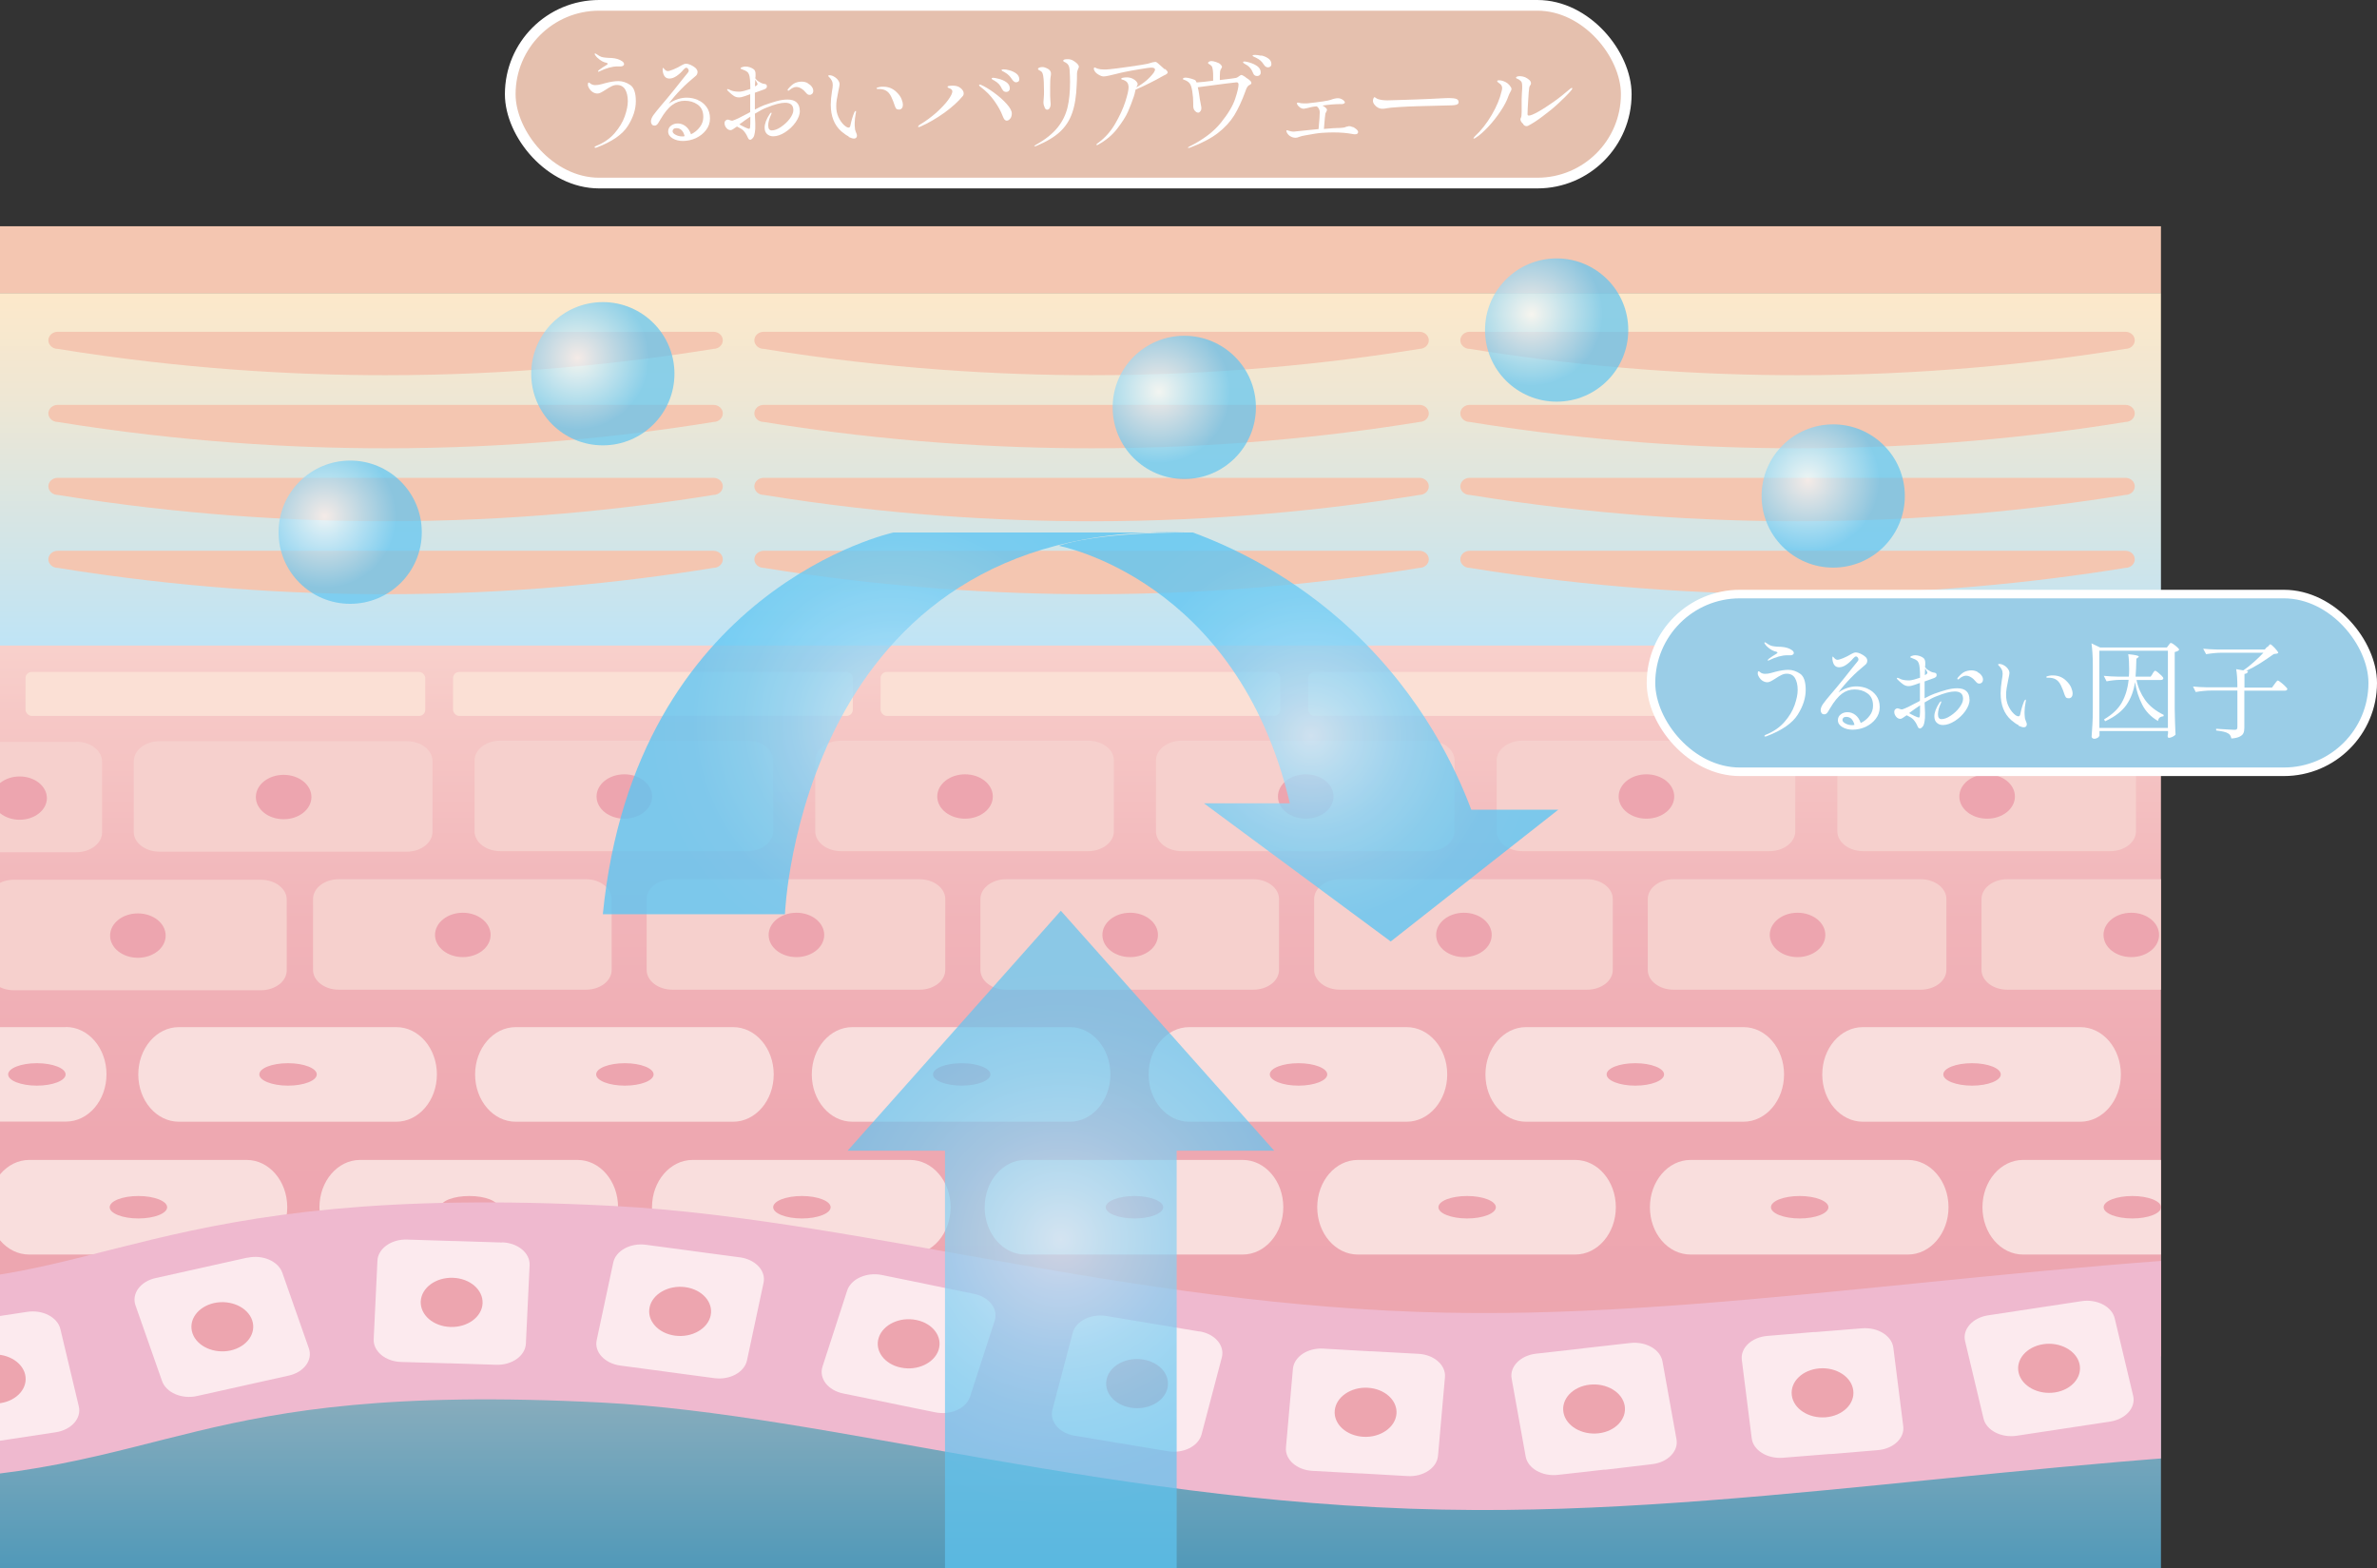 <?xml version="1.0" encoding="UTF-8"?><svg id="_レイヤー_2" xmlns="http://www.w3.org/2000/svg" xmlns:xlink="http://www.w3.org/1999/xlink" viewBox="0 0 177.91 117.38"><rect x="0" y="0" width="177.91" height="117.38" fill="#333333" stroke="none"/><defs><linearGradient id="_名称未設定グラデーション_215" x1="80.87" y1="117.38" x2="80.87" y2="92.77" gradientUnits="userSpaceOnUse"><stop offset="0" stop-color="#5ec5f2"/><stop offset="1" stop-color="#f5fbfe"/></linearGradient><clipPath id="clippath"><rect y="16.93" width="161.74" height="100.45" fill="none"/></clipPath><linearGradient id="_名称未設定グラデーション_80" x1="74.31" y1="101.51" x2="74.31" y2="44.3" gradientUnits="userSpaceOnUse"><stop offset="0" stop-color="#eda5af"/><stop offset=".29" stop-color="#eea8b1"/><stop offset=".57" stop-color="#f1b4b9"/><stop offset=".84" stop-color="#f6c8c6"/><stop offset="1" stop-color="#fad7d0"/></linearGradient><linearGradient id="_名称未設定グラデーション_96" x1="80.87" y1="48.31" x2="80.87" y2="21.93" gradientUnits="userSpaceOnUse"><stop offset="0" stop-color="#bfe4f6"/><stop offset=".12" stop-color="#c7e4ef"/><stop offset=".7" stop-color="#eee7d4"/><stop offset="1" stop-color="#fde8ca"/></linearGradient><radialGradient id="_名称未設定グラデーション_197" cx="327.29" cy="171.37" fx="327.29" fy="171.37" r="5.36" gradientTransform="translate(-128.14 354.08) rotate(-90)" gradientUnits="userSpaceOnUse"><stop offset="0" stop-color="#f5fbfe"/><stop offset="1" stop-color="#5ec5f2"/></radialGradient><radialGradient id="_名称未設定グラデーション_197-2" cx="315.43" cy="152.45" fx="315.43" fy="152.45" xlink:href="#_名称未設定グラデーション_197"/><radialGradient id="_名称未設定グラデーション_197-3" cx="318.14" cy="263.46" fx="318.14" fy="263.46" xlink:href="#_名称未設定グラデーション_197"/><radialGradient id="_名称未設定グラデーション_197-4" cx="330.56" cy="242.76" fx="330.56" fy="242.76" xlink:href="#_名称未設定グラデーション_197"/><radialGradient id="_名称未設定グラデーション_197-5" cx="324.77" cy="214.88" fx="324.77" fy="214.88" r="5.36" xlink:href="#_名称未設定グラデーション_197"/><radialGradient id="_名称未設定グラデーション_218" cx="79.4" cy="92.77" fx="79.4" fy="92.77" r="20.74" gradientUnits="userSpaceOnUse"><stop offset="0" stop-color="#c5e7fa"/><stop offset=".18" stop-color="#a6ddf7"/><stop offset=".4" stop-color="#87d2f5"/><stop offset=".62" stop-color="#70cbf3"/><stop offset=".82" stop-color="#62c6f2"/><stop offset="1" stop-color="#5ec5f2"/></radialGradient><radialGradient id="_名称未設定グラデーション_218-2" cx="66.88" cy="54.12" fx="66.88" fy="54.12" r="18.41" xlink:href="#_名称未設定グラデーション_218"/><radialGradient id="_名称未設定グラデーション_218-3" cx="91.61" cy="62.3" fx="91.61" fy="62.3" r="15.98" gradientTransform="translate(.12 -11.6) scale(1.07)" xlink:href="#_名称未設定グラデーション_218"/></defs><g id="_レイヤー_1-2"><rect y="92.77" width="161.74" height="24.61" fill="url(#_名称未設定グラデーション_215)" opacity=".7"/><g clip-path="url(#clippath)"><rect x="-13.55" y="44.3" width="175.72" height="57.21" fill="url(#_名称未設定グラデーション_80)"/><rect y="21.93" width="161.74" height="26.38" fill="url(#_名称未設定グラデーション_96)"/><rect y="16.93" width="163.39" height="5" fill="#f4c6b1"/><path d="M53.4,26.11c-6.84,1.11-15.13,1.97-24.54,1.97-6.95,0-15.27-.47-24.54-1.97-.38,0-.7-.29-.7-.64s.31-.64.7-.64h49.08c.39,0,.7.29.7.64s-.31.64-.7.64Z" fill="#f4c6b1"/><path d="M53.4,31.58c-6.84,1.11-15.13,1.97-24.54,1.97-6.95,0-15.27-.47-24.54-1.97-.38,0-.7-.29-.7-.64s.31-.64.7-.64h49.08c.39,0,.7.29.7.64s-.31.64-.7.64Z" fill="#f4c6b1"/><path d="M53.4,37.04c-6.84,1.11-15.13,1.97-24.54,1.97-6.95,0-15.27-.47-24.54-1.97-.38,0-.7-.29-.7-.64s.31-.64.7-.64h49.08c.39,0,.7.29.7.64s-.31.64-.7.64Z" fill="#f4c6b1"/><path d="M53.4,42.5c-6.84,1.11-15.13,1.97-24.54,1.97-6.95,0-15.27-.47-24.54-1.97-.38,0-.7-.29-.7-.64s.31-.64.7-.64h49.08c.39,0,.7.29.7.64s-.31.64-.7.64Z" fill="#f4c6b1"/><path d="M106.24,26.11c-6.84,1.11-15.13,1.97-24.54,1.97-6.95,0-15.27-.47-24.54-1.97-.38,0-.7-.29-.7-.64s.31-.64.7-.64h49.08c.39,0,.7.29.7.64s-.31.64-.7.64Z" fill="#f4c6b1"/><path d="M106.24,31.58c-6.84,1.11-15.13,1.97-24.54,1.97-6.95,0-15.27-.47-24.54-1.97-.38,0-.7-.29-.7-.64s.31-.64.7-.64h49.08c.39,0,.7.29.7.64s-.31.64-.7.64Z" fill="#f4c6b1"/><path d="M106.24,37.04c-6.84,1.11-15.13,1.97-24.54,1.97-6.95,0-15.27-.47-24.54-1.97-.38,0-.7-.29-.7-.64s.31-.64.7-.64h49.08c.39,0,.7.29.7.64s-.31.64-.7.64Z" fill="#f4c6b1"/><path d="M106.24,42.5c-6.84,1.11-15.13,1.97-24.54,1.97-6.95,0-15.27-.47-24.54-1.97-.38,0-.7-.29-.7-.64s.31-.64.7-.64h49.08c.39,0,.7.29.7.64s-.31.64-.7.64Z" fill="#f4c6b1"/><path d="M159.08,26.11c-6.84,1.11-15.13,1.97-24.54,1.97-6.95,0-15.27-.47-24.54-1.97-.38,0-.7-.29-.7-.64s.31-.64.7-.64h49.08c.39,0,.7.29.7.64s-.31.64-.7.64Z" fill="#f4c6b1"/><path d="M159.08,31.58c-6.84,1.11-15.13,1.97-24.54,1.97-6.95,0-15.27-.47-24.54-1.97-.38,0-.7-.29-.7-.64s.31-.64.7-.64h49.08c.39,0,.7.29.7.64s-.31.64-.7.64Z" fill="#f4c6b1"/><path d="M159.08,37.04c-6.84,1.11-15.13,1.97-24.54,1.97-6.95,0-15.27-.47-24.54-1.97-.38,0-.7-.29-.7-.64s.31-.64.7-.64h49.08c.39,0,.7.29.7.64s-.31.64-.7.64Z" fill="#f4c6b1"/><path d="M159.08,42.5c-6.84,1.11-15.13,1.97-24.54,1.97-6.95,0-15.27-.47-24.54-1.97-.38,0-.7-.29-.7-.64s.31-.64.7-.64h49.08c.39,0,.7.29.7.64s-.31.64-.7.64Z" fill="#f4c6b1"/><rect x="1.91" y="50.29" width="29.92" height="3.29" rx=".46" ry=".46" fill="#fbe0d5"/><rect x="33.91" y="50.29" width="29.92" height="3.29" rx=".46" ry=".46" fill="#fbe0d5"/><rect x="65.91" y="50.29" width="29.92" height="3.29" rx=".46" ry=".46" fill="#fbe0d5"/><rect x="97.91" y="50.29" width="29.92" height="3.29" rx=".46" ry=".46" fill="#fbe0d5"/><rect x="129.91" y="50.29" width="29.92" height="3.29" rx=".46" ry=".46" fill="#fbe0d5"/><path d="M163.88,63.78h6.81v-8.26h-6.81c-1.06,0-1.93.66-1.93,1.48v5.31c0,.81.86,1.48,1.93,1.48Z" fill="#f6d0cd"/><path d="M148.31,67.28c0-.81.86-1.48,1.93-1.48h18.49c1.06,0,1.93.66,1.93,1.48v5.31c0,.82-.86,1.48-1.93,1.48h-18.49c-1.06,0-1.93-.66-1.93-1.48v-5.31Z" fill="#f6d0cd"/><path d="M157.44,69.97c0-.92.93-1.66,2.08-1.66s2.08.74,2.08,1.66-.93,1.66-2.08,1.66-2.08-.74-2.08-1.66Z" fill="#eda5af"/><path d="M166.09,59.56c0-.89.91-1.62,2.04-1.62s2.04.73,2.04,1.62-.91,1.62-2.04,1.62-2.04-.73-2.04-1.62Z" fill="#eda5af"/><path d="M5.72,55.52H-1.1v8.26h6.81c1.06,0,1.93-.66,1.93-1.48v-5.31c0-.81-.86-1.48-1.93-1.48Z" fill="#f6d0cd"/><path d="M3.51,59.73c0,.89-.91,1.62-2.04,1.62s-2.04-.73-2.04-1.62.91-1.62,2.04-1.62,2.04.73,2.04,1.62Z" fill="#eda5af"/><path d="M123.33,67.28c0-.81.86-1.48,1.93-1.48h18.49c1.06,0,1.93.66,1.93,1.48v5.31c0,.82-.86,1.48-1.93,1.48h-18.49c-1.06,0-1.93-.66-1.93-1.48v-5.31Z" fill="#f6d0cd"/><path d="M132.46,69.97c0-.92.93-1.66,2.08-1.66s2.08.74,2.08,1.66-.93,1.66-2.08,1.66-2.08-.74-2.08-1.66Z" fill="#eda5af"/><path d="M98.36,67.28c0-.81.86-1.48,1.93-1.48h18.49c1.06,0,1.93.66,1.93,1.48v5.31c0,.82-.86,1.48-1.93,1.48h-18.49c-1.06,0-1.93-.66-1.93-1.48v-5.31Z" fill="#f6d0cd"/><path d="M107.49,69.97c0-.92.93-1.66,2.08-1.66s2.08.74,2.08,1.66-.93,1.66-2.08,1.66-2.08-.74-2.08-1.66Z" fill="#eda5af"/><path d="M73.38,67.28c0-.81.86-1.48,1.93-1.48h18.49c1.06,0,1.93.66,1.93,1.48v5.31c0,.82-.86,1.48-1.93,1.48h-18.49c-1.06,0-1.93-.66-1.93-1.48v-5.31Z" fill="#f6d0cd"/><path d="M82.51,69.97c0-.92.93-1.66,2.08-1.66s2.08.74,2.08,1.66-.93,1.66-2.08,1.66-2.08-.74-2.08-1.66Z" fill="#eda5af"/><path d="M48.4,67.28c0-.81.86-1.48,1.93-1.48h18.49c1.06,0,1.93.66,1.93,1.48v5.31c0,.82-.86,1.48-1.93,1.48h-18.49c-1.06,0-1.93-.66-1.93-1.48v-5.31Z" fill="#f6d0cd"/><path d="M57.53,69.97c0-.92.93-1.66,2.08-1.66s2.08.74,2.08,1.66-.93,1.66-2.08,1.66-2.08-.74-2.08-1.66Z" fill="#eda5af"/><path d="M23.43,67.28c0-.81.86-1.48,1.93-1.48h18.49c1.06,0,1.93.66,1.93,1.48v5.31c0,.82-.86,1.48-1.93,1.48h-18.49c-1.06,0-1.93-.66-1.93-1.48v-5.31Z" fill="#f6d0cd"/><ellipse cx="34.64" cy="69.97" rx="2.08" ry="1.66" fill="#eda5af"/><path d="M137.52,56.91c0-.81.86-1.48,1.93-1.48h18.49c1.06,0,1.93.66,1.93,1.48v5.31c0,.81-.86,1.48-1.93,1.48h-18.49c-1.06,0-1.93-.66-1.93-1.48v-5.31Z" fill="#f6d0cd"/><path d="M146.65,59.61c0-.92.93-1.66,2.08-1.66s2.08.74,2.08,1.66-.93,1.66-2.08,1.66-2.08-.74-2.08-1.66Z" fill="#eda5af"/><path d="M112.02,56.91c0-.81.86-1.48,1.93-1.48h18.49c1.06,0,1.93.66,1.93,1.48v5.31c0,.81-.86,1.48-1.93,1.48h-18.49c-1.06,0-1.93-.66-1.93-1.48v-5.31Z" fill="#f6d0cd"/><path d="M121.15,59.61c0-.92.93-1.66,2.08-1.66s2.08.74,2.08,1.66-.93,1.66-2.08,1.66-2.08-.74-2.08-1.66Z" fill="#eda5af"/><path d="M86.52,56.91c0-.81.86-1.48,1.93-1.48h18.49c1.06,0,1.93.66,1.93,1.48v5.31c0,.81-.86,1.48-1.93,1.48h-18.49c-1.06,0-1.93-.66-1.93-1.48v-5.31Z" fill="#f6d0cd"/><path d="M95.65,59.61c0-.92.93-1.66,2.08-1.66s2.08.74,2.08,1.66-.93,1.66-2.08,1.66-2.08-.74-2.08-1.66Z" fill="#eda5af"/><path d="M61.02,56.91c0-.81.86-1.48,1.93-1.48h18.49c1.06,0,1.93.66,1.93,1.48v5.31c0,.81-.86,1.48-1.93,1.48h-18.49c-1.06,0-1.93-.66-1.93-1.48v-5.31Z" fill="#f6d0cd"/><path d="M70.15,59.61c0-.92.93-1.66,2.08-1.66s2.08.74,2.08,1.66-.93,1.66-2.08,1.66-2.08-.74-2.08-1.66Z" fill="#eda5af"/><path d="M35.52,56.91c0-.81.86-1.48,1.93-1.48h18.49c1.06,0,1.93.66,1.93,1.48v5.31c0,.81-.86,1.48-1.93,1.48h-18.49c-1.06,0-1.93-.66-1.93-1.48v-5.31Z" fill="#f6d0cd"/><path d="M44.65,59.61c0-.92.93-1.66,2.08-1.66s2.08.74,2.08,1.66-.93,1.66-2.08,1.66-2.08-.74-2.08-1.66Z" fill="#eda5af"/><path d="M10.02,56.95c0-.81.86-1.48,1.93-1.48h18.49c1.06,0,1.93.66,1.93,1.48v5.31c0,.81-.86,1.48-1.93,1.48H11.94c-1.06,0-1.93-.66-1.93-1.48v-5.31Z" fill="#f6d0cd"/><path d="M19.15,59.65c0-.92.93-1.66,2.08-1.66s2.08.74,2.08,1.66-.93,1.66-2.08,1.66-2.08-.74-2.08-1.66Z" fill="#eda5af"/><path d="M-.89,67.32c0-.81.86-1.48,1.93-1.48h18.49c1.06,0,1.93.66,1.93,1.48v5.31c0,.81-.86,1.48-1.93,1.48H1.03c-1.06,0-1.93-.66-1.93-1.48v-5.31Z" fill="#f6d0cd"/><path d="M8.24,70.02c0-.92.93-1.66,2.08-1.66s2.08.74,2.08,1.66-.93,1.66-2.08,1.66-2.08-.74-2.08-1.66Z" fill="#eda5af"/><path d="M148.38,90.35h0c0-1.95,1.36-3.54,3.04-3.54h16.27c1.68,0,3.04,1.58,3.04,3.54h0c0,1.95-1.36,3.54-3.04,3.54h-16.27c-1.68,0-3.04-1.58-3.04-3.54Z" fill="#f9dedd"/><path d="M157.45,90.35c0-.47.96-.84,2.15-.84s2.15.38,2.15.84-.96.84-2.15.84-2.15-.38-2.15-.84Z" fill="#eda5af"/><path d="M163.78,80.41c0-.47.96-.84,2.15-.84s2.15.38,2.15.84-.96.84-2.15.84-2.15-.38-2.15-.84Z" fill="#eda5af"/><ellipse cx="3.21" cy="80.41" rx="2.15" ry=".84" fill="#eda5af"/><path d="M123.49,90.35h0c0-1.95,1.36-3.54,3.04-3.54h16.27c1.68,0,3.04,1.58,3.04,3.54h0c0,1.95-1.36,3.54-3.04,3.54h-16.27c-1.68,0-3.04-1.58-3.04-3.54Z" fill="#f9dedd"/><path d="M132.55,90.35c0-.47.96-.84,2.15-.84s2.15.38,2.15.84-.96.84-2.15.84-2.15-.38-2.15-.84Z" fill="#eda5af"/><path d="M98.59,90.35h0c0-1.95,1.36-3.54,3.04-3.54h16.27c1.68,0,3.04,1.58,3.04,3.54h0c0,1.95-1.36,3.54-3.04,3.54h-16.27c-1.68,0-3.04-1.58-3.04-3.54Z" fill="#f9dedd"/><path d="M107.66,90.35c0-.47.96-.84,2.15-.84s2.15.38,2.15.84-.96.84-2.15.84-2.15-.38-2.15-.84Z" fill="#eda5af"/><path d="M73.7,90.35h0c0-1.95,1.36-3.54,3.04-3.54h16.27c1.68,0,3.04,1.58,3.04,3.54h0c0,1.95-1.36,3.54-3.04,3.54h-16.27c-1.68,0-3.04-1.58-3.04-3.54Z" fill="#f9dedd"/><ellipse cx="84.91" cy="90.35" rx="2.15" ry=".84" fill="#eda5af"/><path d="M48.8,90.35h0c0-1.95,1.36-3.54,3.04-3.54h16.27c1.68,0,3.04,1.58,3.04,3.54h0c0,1.95-1.36,3.54-3.04,3.54h-16.27c-1.68,0-3.04-1.58-3.04-3.54Z" fill="#f9dedd"/><path d="M57.87,90.35c0-.47.96-.84,2.15-.84s2.15.38,2.15.84-.96.84-2.15.84-2.15-.38-2.15-.84Z" fill="#eda5af"/><path d="M23.91,90.35h0c0-1.95,1.36-3.54,3.04-3.54h16.27c1.68,0,3.04,1.58,3.04,3.54h0c0,1.95-1.36,3.54-3.04,3.54h-16.27c-1.68,0-3.04-1.58-3.04-3.54Z" fill="#f9dedd"/><path d="M32.98,90.35c0-.47.96-.84,2.15-.84s2.15.38,2.15.84-.96.84-2.15.84-2.15-.38-2.15-.84Z" fill="#eda5af"/><path d="M136.39,80.41h0c0-1.95,1.36-3.54,3.04-3.54h16.27c1.68,0,3.04,1.58,3.04,3.54h0c0,1.95-1.36,3.54-3.04,3.54h-16.27c-1.68,0-3.04-1.58-3.04-3.54Z" fill="#f9dedd"/><path d="M145.45,80.41c0-.47.96-.84,2.15-.84s2.15.38,2.15.84-.96.84-2.15.84-2.15-.38-2.15-.84Z" fill="#eda5af"/><path d="M164.9,83.94h5.89v-7.07h-5.89c-1.68,0-3.04,1.58-3.04,3.54s1.36,3.54,3.04,3.54Z" fill="#f9dedd"/><path d="M164.91,80.41c0-.47.96-.84,2.15-.84s2.15.38,2.15.84-.96.84-2.15.84-2.15-.38-2.15-.84Z" fill="#eda5af"/><path d="M4.93,76.87H-.96v7.07h5.89c1.68,0,3.04-1.58,3.04-3.54s-1.36-3.54-3.04-3.54Z" fill="#f9dedd"/><ellipse cx="2.76" cy="80.41" rx="2.15" ry=".84" fill="#eda5af"/><path d="M111.18,80.41h0c0-1.95,1.36-3.54,3.04-3.54h16.27c1.68,0,3.04,1.58,3.04,3.54h0c0,1.95-1.36,3.54-3.04,3.54h-16.27c-1.68,0-3.04-1.58-3.04-3.54Z" fill="#f9dedd"/><path d="M120.25,80.41c0-.47.96-.84,2.15-.84s2.15.38,2.15.84-.96.84-2.15.84-2.15-.38-2.15-.84Z" fill="#eda5af"/><path d="M85.97,80.41h0c0-1.95,1.36-3.54,3.04-3.54h16.27c1.68,0,3.04,1.58,3.04,3.54h0c0,1.95-1.36,3.54-3.04,3.54h-16.27c-1.68,0-3.04-1.58-3.04-3.54Z" fill="#f9dedd"/><path d="M95.04,80.41c0-.47.96-.84,2.15-.84s2.15.38,2.15.84-.96.84-2.15.84-2.15-.38-2.15-.84Z" fill="#eda5af"/><path d="M60.76,80.41h0c0-1.95,1.36-3.54,3.04-3.54h16.27c1.68,0,3.04,1.58,3.04,3.54h0c0,1.95-1.36,3.54-3.04,3.54h-16.27c-1.68,0-3.04-1.58-3.04-3.54Z" fill="#f9dedd"/><path d="M69.83,80.41c0-.47.96-.84,2.15-.84s2.15.38,2.15.84-.96.84-2.15.84-2.15-.38-2.15-.84Z" fill="#eda5af"/><path d="M35.56,80.41h0c0-1.95,1.36-3.54,3.04-3.54h16.27c1.68,0,3.04,1.58,3.04,3.54h0c0,1.95-1.36,3.54-3.04,3.54h-16.27c-1.68,0-3.04-1.58-3.04-3.54Z" fill="#f9dedd"/><path d="M44.62,80.41c0-.47.96-.84,2.15-.84s2.15.38,2.15.84-.96.84-2.15.84-2.15-.38-2.15-.84Z" fill="#eda5af"/><path d="M10.35,80.41h0c0-1.95,1.36-3.54,3.04-3.54h16.27c1.68,0,3.04,1.58,3.04,3.54h0c0,1.95-1.36,3.54-3.04,3.54H13.39c-1.68,0-3.04-1.58-3.04-3.54Z" fill="#f9dedd"/><path d="M19.41,80.41c0-.47.96-.84,2.15-.84s2.15.38,2.15.84-.96.84-2.15.84-2.15-.38-2.15-.84Z" fill="#eda5af"/><path d="M-.85,90.35h0c0-1.95,1.36-3.54,3.04-3.54h16.27c1.68,0,3.04,1.58,3.04,3.54h0c0,1.95-1.36,3.54-3.04,3.54H2.18c-1.68,0-3.04-1.58-3.04-3.54Z" fill="#f9dedd"/><path d="M8.21,90.35c0-.47.96-.84,2.15-.84s2.15.38,2.15.84-.96.84-2.15.84-2.15-.38-2.15-.84Z" fill="#eda5af"/><path d="M-9.28,103.42c19.86.17,21.56-7.53,54.75-5.81,18.16.94,39.53,7.94,65.03,8.03,21.9.08,45.3-4.64,70.94-4.74" fill="none" stroke="#efb9cf" stroke-miterlimit="10" stroke-width="14.74"/><path d="M2.03,98.18l-3.43.52-.13.02-3.43.52c-1.16.18-1.93,1.04-1.72,1.93l1.38,5.79c.21.89,1.33,1.47,2.49,1.29l3.43-.52.13-.02,3.43-.52c1.16-.18,1.93-1.04,1.72-1.93l-1.38-5.79c-.21-.89-1.33-1.47-2.49-1.29Z" fill="#fceaee"/><path d="M1.88,102.86c.24,1-.59,1.96-1.84,2.15-1.26.19-2.47-.47-2.71-1.46-.24-1,.59-1.96,1.84-2.15,1.26-.19,2.47.47,2.71,1.46Z" fill="#eda5af"/><path d="M139.38,99.41l-3.48.28h-.13s-3.48.29-3.48.29c-1.18.09-2.04.9-1.92,1.8l.74,5.86c.11.9,1.16,1.55,2.33,1.46l3.48-.28h.13s3.48-.29,3.48-.29c1.18-.09,2.04-.9,1.92-1.8l-.74-5.86c-.11-.9-1.16-1.55-2.33-1.46Z" fill="#fceaee"/><path d="M138.71,104.06c.13,1.01-.8,1.91-2.07,2.01-1.27.1-2.41-.64-2.53-1.65-.13-1.01.8-1.91,2.07-2.01,1.27-.1,2.41.64,2.53,1.65Z" fill="#eda5af"/><path d="M122.02,100.51l-3.46.39-.13.02-3.46.39c-1.17.13-1.99.97-1.83,1.86l1.05,5.83c.16.9,1.24,1.51,2.41,1.38l3.46-.39h.13s3.46-.41,3.46-.41c1.17-.13,1.99-.97,1.83-1.86l-1.05-5.83c-.16-.9-1.24-1.51-2.41-1.38Z" fill="#fceaee"/><path d="M121.6,105.19c.18,1.01-.7,1.94-1.96,2.08-1.27.14-2.44-.56-2.62-1.56-.18-1.01.7-1.94,1.96-2.08,1.27-.14,2.44.56,2.62,1.56Z" fill="#eda5af"/><path d="M89.78,99.65l-3.42-.57-.13-.02-3.42-.57c-1.16-.19-2.28.37-2.52,1.25l-1.52,5.76c-.23.89.51,1.76,1.67,1.95l3.42.57.13.02,3.42.57c1.16.19,2.28-.37,2.52-1.25l1.52-5.77c.23-.89-.51-1.76-1.67-1.95Z" fill="#fceaee"/><path d="M87.37,103.93c-.26,1-1.49,1.63-2.74,1.42-1.25-.21-2.05-1.18-1.79-2.18.26-1,1.49-1.63,2.74-1.42,1.25.21,2.05,1.18,1.79,2.18Z" fill="#eda5af"/><path d="M106.16,101.32l-3.49-.19h-.13s-3.49-.2-3.49-.2c-1.18-.07-2.2.61-2.28,1.52l-.52,5.88c-.08.9.81,1.69,1.99,1.75l3.49.19h.13s3.49.2,3.49.2c1.18.07,2.2-.61,2.28-1.52l.52-5.88c.08-.9-.81-1.69-1.99-1.75Z" fill="#fceaee"/><path d="M104.52,105.82c-.09,1.01-1.2,1.78-2.47,1.71-1.28-.07-2.24-.95-2.15-1.96.09-1.01,1.2-1.78,2.47-1.71,1.28.07,2.24.95,2.15,1.96Z" fill="#eda5af"/><path d="M72.89,96.83l-3.38-.69-.13-.03-3.38-.69c-1.14-.23-2.3.29-2.59,1.16l-1.85,5.7c-.28.88.41,1.78,1.56,2.01l3.38.69.13.03,3.38.69c1.14.23,2.3-.29,2.59-1.16l1.85-5.7c.28-.88-.41-1.78-1.56-2.01Z" fill="#fceaee"/><path d="M70.25,101.03c-.32.98-1.58,1.58-2.82,1.32-1.24-.25-1.98-1.26-1.66-2.24.32-.98,1.58-1.58,2.82-1.32,1.24.25,1.98,1.26,1.66,2.24Z" fill="#eda5af"/><path d="M55.38,94.1l-3.45-.46-.13-.02-3.45-.46c-1.16-.16-2.26.44-2.45,1.33l-1.24,5.81c-.19.89.6,1.74,1.77,1.9l3.45.46.13.02,3.45.46c1.16.16,2.26-.44,2.45-1.33l1.24-5.81c.19-.89-.6-1.74-1.76-1.9Z" fill="#fceaee"/><path d="M53.19,98.45c-.21,1-1.41,1.68-2.67,1.51-1.26-.17-2.11-1.12-1.9-2.12.21-1,1.41-1.68,2.67-1.51,1.26.17,2.11,1.12,1.9,2.12Z" fill="#eda5af"/><path d="M18.52,94.12l-3.37.75-.13.03-3.37.75c-1.14.25-1.81,1.16-1.51,2.04l1.99,5.67c.31.87,1.48,1.37,2.61,1.12l3.37-.75.13-.03,3.37-.75c1.14-.25,1.81-1.16,1.51-2.03l-1.99-5.67c-.31-.87-1.48-1.37-2.61-1.12Z" fill="#fceaee"/><path d="M18.87,98.8c.34.98-.38,1.99-1.61,2.27-1.23.27-2.51-.3-2.85-1.28-.34-.98.38-1.99,1.61-2.27,1.23-.27,2.51.3,2.85,1.28Z" fill="#eda5af"/><path d="M37.58,92.99l-3.49-.11h-.13s-3.49-.11-3.49-.11c-1.18-.04-2.17.67-2.22,1.57l-.28,5.89c-.04.9.88,1.67,2.06,1.7l3.49.1h.13s3.49.11,3.49.11c1.18.04,2.17-.67,2.22-1.57l.28-5.89c.04-.9-.88-1.67-2.06-1.7Z" fill="#fceaee"/><path d="M36.12,97.54c-.05,1.02-1.12,1.81-2.4,1.77-1.28-.04-2.27-.89-2.23-1.91.05-1.02,1.12-1.81,2.4-1.77,1.28.04,2.27.89,2.23,1.91Z" fill="#eda5af"/><path d="M155.79,97.38l-3.43.52-.13.02-3.43.52c-1.16.18-1.93,1.04-1.72,1.93l1.38,5.79c.21.89,1.33,1.47,2.49,1.29l3.43-.52.13-.02,3.43-.52c1.16-.18,1.93-1.04,1.72-1.93l-1.38-5.79c-.21-.89-1.33-1.47-2.49-1.29Z" fill="#fceaee"/><path d="M155.64,102.06c.24,1-.59,1.96-1.84,2.15-1.26.19-2.47-.47-2.71-1.46-.24-1,.59-1.96,1.84-2.15s2.47.47,2.71,1.46Z" fill="#eda5af"/><path d="M173.76,96.61l-3.49.13h-.13s-3.49.13-3.49.13c-1.18.04-2.09.81-2.04,1.71l.34,5.88c.05.9,1.05,1.6,2.23,1.56l3.49-.13h.13s3.49-.13,3.49-.13c1.18-.04,2.09-.81,2.04-1.71l-.34-5.88c-.05-.9-1.05-1.6-2.23-1.56Z" fill="#fceaee"/><path d="M172.78,101.24c.06,1.02-.93,1.88-2.21,1.92-1.28.05-2.36-.74-2.42-1.75-.06-1.02.93-1.88,2.21-1.92,1.28-.05,2.36.74,2.42,1.75Z" fill="#eda5af"/></g><circle cx="45.12" cy="27.97" r="5.36" fill="url(#_名称未設定グラデーション_197)" opacity=".7"/><circle cx="26.21" cy="39.83" r="5.36" fill="url(#_名称未設定グラデーション_197-2)" opacity=".7"/><circle cx="137.21" cy="37.12" r="5.36" fill="url(#_名称未設定グラデーション_197-3)" opacity=".7"/><circle cx="116.51" cy="24.7" r="5.36" fill="url(#_名称未設定グラデーション_197-4)" opacity=".7"/><circle cx="88.64" cy="30.49" r="5.36" fill="url(#_名称未設定グラデーション_197-5)" opacity=".7"/><polygon points="95.37 86.12 79.4 68.16 63.44 86.12 70.73 86.12 70.73 117.38 88.07 117.38 88.07 86.12 95.37 86.12" fill="url(#_名称未設定グラデーション_218)" opacity=".7"/><g opacity=".8"><path d="M45.12,68.42h13.63s1.1-29.45,29.89-28.57h-21.76s-19.34,4.18-21.76,28.57Z" fill="url(#_名称未設定グラデーション_218-2)"/><path d="M89.28,39.85c2.85,1.05,7.47,3.17,11.96,7.38,5.28,4.97,7.76,10.39,8.88,13.37h6.51l-12.54,9.86-13.98-10.34h6.43c-3.94-16.81-17.29-19.27-17.29-19.27,0,0,2.42-1.02,10.03-1Z" fill="url(#_名称未設定グラデーション_218-3)"/></g><rect x="38.19" y=".4" width="83.53" height="13.3" rx="6.65" ry="6.65" fill="#e5c0ae" stroke="#fff" stroke-miterlimit="10" stroke-width=".8"/><path d="M44.56,11.06s-.06-.01-.06-.03c0-.04.03-.07.1-.1.58-.23,1.04-.55,1.4-.96.35-.41.61-.83.76-1.26.15-.43.23-.81.23-1.13,0-.37-.07-.67-.2-.89-.14-.22-.34-.33-.62-.33-.13,0-.27.03-.4.1-.13.06-.28.15-.46.27-.13.09-.25.15-.34.2-.09.05-.18.07-.25.07-.13,0-.25-.04-.36-.11s-.2-.17-.26-.27c-.07-.11-.1-.2-.1-.29,0-.1.02-.15.06-.15.03,0,.06.01.09.04s.05.05.06.05c.09.06.2.1.34.1s.3-.02.47-.07c.17-.05.27-.07.29-.08.38-.1.71-.15.98-.15.3,0,.6.1.88.29.28.19.42.6.42,1.21s-.2,1.23-.6,1.86c-.4.63-1.17,1.17-2.33,1.61-.05.02-.08.02-.1.02ZM44.76,5.32s.04-.06.11-.11c.07-.05.16-.11.26-.18.02-.01.11-.06.26-.16.06-.04.1-.07.1-.09,0-.03-.03-.06-.1-.08,0,0-.06-.01-.15-.04-.1-.03-.21-.09-.35-.19-.14-.1-.25-.21-.34-.34-.03-.04-.04-.07-.04-.09,0-.03.01-.04.03-.04s.05.01.09.04c.05.04.12.08.22.14.1.06.2.1.3.11.1.02.22.03.37.04.14,0,.23.01.26.01.16.01.31.04.45.08.12.04.23.09.33.16.1.07.15.14.15.22,0,.05-.02.09-.07.12s-.1.05-.16.05c-.04,0-.09,0-.13,0s-.09,0-.13,0c-.4,0-.86.13-1.37.38-.02.01-.04.02-.05.02-.03,0-.04-.01-.04-.04Z" fill="#fff"/><path d="M52.22,7.48c.27.11.49.29.66.52.17.23.26.52.26.86s-.1.62-.3.88-.45.45-.76.6c-.31.14-.64.21-.97.21-.28,0-.54-.06-.76-.19-.22-.13-.34-.3-.34-.52,0-.18.07-.33.22-.44s.31-.16.5-.16c.21,0,.41.07.59.21.18.14.31.34.4.6.27-.13.49-.31.66-.54.18-.23.26-.48.26-.76,0-.42-.14-.72-.42-.92s-.6-.29-.97-.29c-.34,0-.66.11-.94.32-.29.21-.58.57-.88,1.08-.03.04-.07.11-.12.2-.05.09-.1.16-.15.2-.05.04-.1.06-.16.06-.1,0-.17-.03-.21-.09s-.07-.13-.07-.21c0-.15.06-.31.19-.49.13-.18.32-.41.57-.71.26-.3.57-.67.94-1.13.36-.45.58-.73.66-.83l.25-.31s.06-.07.1-.12c.04-.05.07-.09.09-.12s.03-.07.03-.1c0-.05-.02-.1-.06-.15-.04-.05-.08-.07-.12-.07-.06,0-.13.05-.21.14-.15.19-.33.35-.52.48-.19.13-.37.19-.54.19-.29,0-.45-.2-.5-.59v-.15s0-.06.02-.06c.02,0,.06.04.14.13.07.07.14.11.22.11s.21-.04.42-.12c.2-.08.41-.19.63-.32.12-.07.23-.11.33-.11.09,0,.2.03.34.09.14.06.25.14.36.23.1.1.15.2.15.3,0,.13-.06.25-.19.34-.74.6-1.4,1.27-1.97,2.03.45-.3.9-.45,1.35-.45.29,0,.57.06.84.17ZM51.24,10.19c-.04-.17-.1-.31-.2-.42-.1-.12-.24-.18-.41-.18-.1,0-.17.02-.22.07-.05.05-.07.1-.07.16,0,.1.08.19.23.27.15.08.32.12.49.12.05,0,.11,0,.18-.02Z" fill="#fff"/><path d="M59.87,8.27c0,.29-.11.58-.32.88-.21.3-.48.55-.79.75-.31.2-.61.3-.89.3-.19,0-.34-.06-.46-.17s-.18-.27-.18-.48c0-.29.13-.64.39-1.03.04-.06.08-.09.1-.09.02,0,.03.01.03.04,0,.03-.03.1-.08.21-.04.09-.08.2-.12.34s-.05.26-.05.37c0,.25.09.37.26.37.2,0,.43-.08.68-.25s.48-.37.66-.61c.18-.24.28-.46.28-.66,0-.37-.21-.55-.62-.55-.33,0-.79.12-1.4.37-.22.08-.5.23-.86.45,0,.05.01.3.03.74v.21c0,.13,0,.28-.03.44-.03.16-.05.26-.08.32-.03.06-.07.11-.12.16-.06.05-.1.08-.14.08s-.07-.01-.1-.03c-.03-.02-.06-.07-.09-.14-.09-.2-.19-.37-.32-.51-.05-.05-.11-.1-.19-.15s-.18-.1-.3-.16l-.21.14s-.09.07-.14.09-.08.04-.12.04c-.12,0-.23-.05-.32-.16s-.14-.23-.14-.35c0-.1.03-.17.08-.21.06-.04.11-.07.15-.07.03,0,.08.01.16.04s.13.04.15.04.04,0,.06,0c.12-.04.27-.1.46-.19.18-.09.33-.17.44-.23.11-.06.19-.1.24-.12l.18-.1v-1.34c-.31.12-.53.19-.66.22-.06.01-.12.02-.16.02-.17,0-.31-.04-.43-.13-.08-.06-.17-.12-.25-.2-.08-.07-.14-.13-.17-.16-.04-.04-.06-.08-.06-.1,0-.02.01-.03.04-.03.03,0,.08.01.14.04.06.03.09.04.1.05.06.03.14.05.24.07.1.02.21.03.31.03.07,0,.12,0,.15,0,.17-.02.42-.08.76-.2,0-.56-.03-.92-.1-1.09-.04-.1-.09-.17-.17-.22-.07-.05-.15-.09-.22-.11-.07-.03-.11-.04-.14-.06-.02,0-.04-.01-.06-.02-.03-.01-.04-.02-.04-.04,0-.02.01-.04.04-.06s.06-.03.1-.04c.08-.03.16-.04.23-.04.11,0,.23.02.34.06s.21.09.28.15c.09.07.13.19.13.35v.17s-.02.15-.02.15c.08.1.14.17.19.2.17.11.3.18.39.2.02,0,.05.01.11.02.06,0,.1.03.13.05.03.03.05.06.05.11,0,.07-.01.12-.04.15-.03.03-.07.06-.14.09l-.72.26v.64c0,.28,0,.49,0,.62.3-.16.54-.27.7-.33.33-.12.64-.22.93-.3.29-.08.56-.12.81-.12.61,0,.92.29.92.86ZM56.16,8.73c-.26.17-.54.37-.82.58.1.06.23.13.4.21.17.08.28.12.32.12.05,0,.07-.03.08-.1.02-.1.02-.37.02-.81ZM56.51,6.3v.17c.07-.04.11-.06.13-.08.04-.04.06-.07.06-.1,0-.03-.02-.07-.05-.12-.04-.06-.08-.13-.12-.21-.01.15-.02.26-.02.34ZM60.45,6.23c.13.07.23.15.31.26.07.1.11.2.11.3s-.03.18-.08.23c-.05.05-.12.08-.19.08-.1,0-.18-.04-.25-.13-.12-.15-.24-.26-.37-.34-.13-.08-.25-.12-.38-.12-.09,0-.18.02-.27.07-.07.03-.14.08-.2.13-.07.06-.11.08-.12.08-.04,0-.06-.02-.06-.05,0-.02.01-.05.04-.09.18-.21.35-.36.5-.43.15-.07.33-.11.51-.11.17,0,.31.04.44.1Z" fill="#fff"/><path d="M63.52,10.21c-.17-.08-.35-.21-.55-.38-.53-.47-.79-1.14-.79-2,0-.29.03-.62.09-.99.04-.21.06-.37.06-.47,0-.12-.02-.23-.07-.33s-.12-.2-.23-.3c-.03-.03-.04-.05-.04-.06s0-.03.03-.04c.02,0,.04-.01.06-.01.11,0,.22.03.34.1s.22.15.3.26c.08.11.12.21.12.32,0,.06-.03.23-.09.5-.05.26-.09.47-.12.64s-.04.34-.04.51c0,.29.05.55.16.79.11.24.24.43.39.58.15.14.27.22.38.22.06,0,.11-.05.13-.16.08-.39.18-.71.28-.95.02-.04.03-.07.06-.1.02-.03.04-.04.06-.04s.02.02.02.05c0,.03,0,.07-.02.14-.05.27-.08.51-.08.73,0,.1,0,.23.02.39,0,.07.02.13.04.19.02.06.03.09.04.11.05.1.07.18.07.24,0,.07-.02.12-.06.16-.04.04-.09.06-.16.06-.1,0-.23-.04-.4-.12ZM67.09,8.15s-.07-.1-.1-.18c-.08-.25-.17-.49-.28-.72-.11-.23-.25-.4-.44-.49-.12-.06-.29-.1-.5-.1h-.1s-.07-.02-.07-.05c0-.02.03-.04.08-.06.02-.01.07-.02.16-.04.08-.02.17-.02.28-.02.37,0,.7.13.97.39.19.18.32.36.39.54s.1.32.1.41c0,.1-.02.19-.07.26-.05.07-.12.11-.22.11s-.16-.02-.2-.06Z" fill="#fff"/><path d="M68.71,9.48s.04-.09.12-.14c.46-.27.87-.58,1.25-.91.37-.34.67-.65.88-.94s.32-.51.32-.65c0-.09-.06-.16-.18-.22-.03-.01-.05-.02-.08-.03s-.05-.02-.07-.04c-.02-.02-.03-.03-.03-.05,0-.04.04-.06.11-.07.07-.01.17-.02.28-.02.23,0,.42.05.56.16.17.13.26.27.26.42,0,.07-.02.14-.07.2-.34.41-.8.83-1.38,1.25-.59.42-1.19.77-1.8,1.04-.05.02-.09.03-.11.03-.04,0-.06-.01-.06-.03ZM75.19,8.96c-.04-.05-.09-.14-.14-.27-.14-.37-.35-.75-.63-1.14-.27-.39-.63-.75-1.07-1.08-.05-.04-.07-.07-.07-.1s.02-.04.05-.04c.03,0,.06,0,.09.02.28.12.6.31.97.58.37.27.69.55.95.84.26.29.39.53.39.72,0,.16-.04.29-.12.39s-.17.15-.26.15c-.06,0-.12-.03-.16-.08ZM75,6.67c-.06-.14-.14-.27-.23-.37s-.21-.19-.35-.27c-.02-.01-.04-.03-.08-.04-.04-.02-.07-.04-.09-.06-.02-.02-.03-.04-.03-.05,0-.04.04-.06.11-.06.08,0,.23.03.43.08.2.05.39.13.56.25.17.12.26.27.26.46,0,.09-.03.16-.08.2-.05.05-.12.07-.19.07-.14,0-.24-.07-.3-.21ZM75.91,6.11c-.05-.03-.1-.08-.14-.14-.09-.13-.17-.24-.25-.32-.08-.08-.18-.16-.32-.24-.04-.02-.07-.04-.11-.06-.04-.02-.07-.03-.09-.05s-.04-.04-.04-.05c0-.04.05-.06.16-.06.1,0,.25.02.43.07.19.05.36.13.51.24.15.11.23.26.23.43,0,.09-.03.15-.08.18-.05.03-.11.05-.16.05-.05,0-.1-.02-.15-.05Z" fill="#fff"/><path d="M77.42,10.92s.05-.06.14-.1c.7-.39,1.23-.82,1.6-1.28s.61-.96.74-1.5c.13-.54.19-1.17.19-1.92,0-.22-.01-.51-.03-.85-.01-.23-.07-.4-.17-.49-.06-.05-.11-.09-.17-.12-.05-.02-.09-.04-.11-.06-.02-.01-.03-.03-.03-.06,0-.07.1-.11.31-.11.07,0,.15,0,.22.02.13.03.27.11.42.23.15.12.22.23.22.31,0,.04-.02.1-.06.18,0,.01-.02.05-.04.11s-.04.14-.04.22c0,.23,0,.5-.02.81-.03.86-.14,1.58-.34,2.14-.19.56-.5,1.03-.92,1.42-.42.39-1.01.74-1.76,1.05-.05.02-.09.03-.12.03s-.04-.01-.04-.03ZM78.2,8.05c-.06-.11-.1-.23-.1-.38,0-.02,0-.12.02-.32.02-.19.02-.36.02-.51,0-.54-.02-.93-.06-1.16-.02-.1-.04-.18-.07-.24s-.08-.11-.15-.14c-.05-.03-.09-.05-.12-.07-.03-.02-.05-.04-.05-.07,0-.04.03-.07.1-.1s.15-.04.23-.04c.07,0,.14.01.18.03.18.06.3.13.36.2s.1.15.1.25c0,.06,0,.14-.02.22-.03.14-.04.42-.04.83v.62c0,.11.01.23.02.38.01.13.02.21.02.24,0,.11-.02.2-.07.29-.05.09-.11.13-.2.13-.06,0-.13-.05-.19-.16Z" fill="#fff"/><path d="M87.19,5.14c.14.13.21.22.21.28,0,.03-.02.06-.06.1-.05.04-.12.09-.23.13l-.22.12c-.14.09-.42.23-.83.44-.41.21-.76.37-1.06.49l-.05.19s-.02.07-.03.14c-.02.07-.04.13-.06.2-.13.39-.28.77-.44,1.14-.16.36-.43.78-.8,1.26-.37.48-.84.87-1.4,1.18-.05.03-.09.05-.11.05-.03,0-.05-.01-.05-.04,0-.02.02-.04.05-.06.03-.03.05-.04.06-.05.51-.37.94-.84,1.28-1.42.34-.58.6-1.14.77-1.66.17-.53.25-.89.25-1.08,0-.18-.04-.31-.12-.4s-.21-.16-.38-.2c-.03-.01-.05-.03-.05-.05,0-.04.04-.07.12-.08.08-.02.18-.03.29-.03.16,0,.3.03.43.09s.22.13.29.21.1.15.1.21c0,.03-.01.07-.04.12-.03.05-.05.09-.06.12.56-.31.99-.68,1.3-1.1.07-.11.1-.18.1-.23,0-.1-.1-.15-.3-.15-.1,0-.38.04-.85.12s-.83.14-1.1.2c-.16.03-.38.08-.65.15-.19.05-.37.09-.55.13s-.31.06-.4.06c-.11,0-.24-.05-.39-.14s-.25-.19-.3-.3c-.03-.05-.04-.1-.04-.14,0-.06.02-.09.06-.09.02,0,.05.01.1.04.05.02.09.04.13.05.12.04.27.06.46.06.13,0,.28,0,.43-.02.23-.02.72-.08,1.48-.19.76-.11,1.22-.18,1.37-.22.31-.1.5-.14.58-.14.04,0,.1.03.18.1.22.19.4.35.54.48Z" fill="#fff"/><path d="M93.23,5.79c.17.11.29.19.34.25.06.06.09.11.09.15,0,.05,0,.08-.03.1-.02.02-.05.04-.09.06-.06.02-.1.06-.14.1-.04.06-.08.11-.1.16-.02.05-.06.13-.1.26-.25.69-.53,1.28-.82,1.76-.3.48-.71.93-1.23,1.33-.52.4-1.21.76-2.06,1.08-.05.02-.1.03-.14.03-.03,0-.04,0-.04-.02,0-.02.05-.05.14-.1,1.02-.51,1.8-1.1,2.34-1.78.54-.67.89-1.26,1.06-1.78.17-.51.25-.87.25-1.06,0-.11-.05-.17-.14-.17-.08,0-1.05.12-2.91.37.04.15.07.32.1.52l.06.41.05.26c.04.2.06.33.06.37,0,.08-.02.16-.07.23-.05.07-.1.11-.17.11-.08,0-.17-.05-.25-.14-.08-.09-.12-.21-.12-.36v-.19c0-.29-.02-.59-.07-.9-.05-.31-.12-.51-.2-.6-.04-.06-.1-.11-.18-.16-.08-.05-.15-.08-.21-.1-.03-.01-.06-.02-.08-.03-.02,0-.03-.02-.03-.04,0-.04.02-.07.06-.08s.09-.02.16-.02c.09,0,.23.03.41.08.18.05.29.1.32.14.02.03.04.07.07.14.32-.02.73-.06,1.24-.13v-.3c0-.17,0-.32-.02-.46-.02-.14-.04-.23-.06-.28s-.07-.1-.14-.15c-.03-.02-.06-.04-.08-.05-.02-.01-.04-.03-.06-.04-.02-.01-.02-.03-.02-.05,0-.04.03-.07.08-.1.05-.03.11-.04.18-.04s.18.02.33.07c.15.05.26.1.32.16.08.08.13.14.13.19,0,.04-.01.08-.04.12-.03.04-.04.07-.05.08-.05.08-.07.25-.07.52,0,.14,0,.23,0,.28.74-.09,1.14-.14,1.22-.16.06-.02.14-.06.24-.14,0,0,.03-.02.06-.04.03-.02.06-.04.09-.04.05,0,.16.06.33.17ZM93.54,4.69c.2.05.39.14.56.26.17.12.26.28.26.47,0,.09-.03.16-.08.2-.05.05-.12.07-.19.07-.14,0-.25-.07-.3-.22-.06-.15-.13-.28-.22-.38-.09-.11-.2-.2-.34-.27-.02-.01-.04-.03-.08-.05-.04-.02-.07-.04-.08-.06-.02-.02-.03-.03-.03-.05,0-.04.03-.06.1-.06s.2.03.4.08ZM94.4,4.15c.19.04.36.11.52.22s.24.25.24.43c0,.08-.03.14-.08.18-.05.04-.11.06-.17.06-.12,0-.22-.06-.3-.18-.09-.14-.18-.25-.26-.32s-.19-.15-.34-.22c-.04-.02-.08-.03-.13-.06-.05-.02-.09-.04-.1-.05s-.03-.03-.03-.04c0-.03.02-.04.05-.05.03,0,.08-.01.14-.01.11,0,.26.02.45.06Z" fill="#fff"/><path d="M101.26,9.5c.1.05.19.11.27.18s.12.14.12.2c0,.11-.08.17-.23.17-.05,0-.11,0-.18-.02-.42-.08-.9-.12-1.45-.12-.21,0-.49.01-.82.03-.32.02-.74.09-1.27.19l-.26.05s-.1.03-.22.07c-.09.04-.17.06-.25.06-.16,0-.3-.05-.44-.14-.07-.05-.14-.12-.18-.19s-.07-.13-.07-.18c0-.03.01-.05.04-.05.02,0,.04,0,.09.02.13.05.28.08.43.08,0,0,.3-.03.86-.09l.99-.1c.06-.63.09-1.06.09-1.26,0-.17-.07-.32-.22-.44h-.02c-.12,0-.22.03-.32.04-.09.02-.15.03-.18.04l-.2.05c-.14.03-.23.05-.26.05-.09,0-.18-.03-.26-.08-.08-.06-.14-.12-.19-.18-.04-.06-.06-.11-.06-.14,0-.04.02-.06.05-.06.03,0,.05,0,.06,0,.12.04.26.06.42.06.1,0,.17,0,.22,0,1-.11,1.6-.2,1.78-.27.21-.08.39-.12.54-.12.09,0,.18.02.26.06.08.04.14.08.19.13.04.05.07.09.07.11,0,.04-.02.08-.07.1-.05.02-.09.04-.13.04h-.14c-.35,0-.8.03-1.34.11.1.05.18.1.24.16.06.06.1.11.1.16,0,.03-.02.08-.05.14-.03.06-.06.11-.07.15-.02.05-.05.43-.11,1.14.54-.05.87-.07,1-.07.18,0,.34-.01.46-.03.05,0,.12-.02.2-.06.12-.03.19-.05.22-.05.08,0,.16.02.27.07Z" fill="#fff"/><path d="M103.14,8.06c-.1-.05-.18-.12-.26-.22s-.12-.19-.12-.3c0-.06.01-.12.04-.18.02-.06.05-.09.08-.09.01,0,.03.01.07.04.05.04.11.07.17.1.21.07.45.1.72.1.23,0,.58-.01,1.05-.03.47-.01.87-.03,1.2-.04.71-.03,1.3-.05,1.77-.08.27-.02.49-.02.64-.02.21,0,.37.02.49.06.12.04.18.12.18.25s-.11.2-.33.22c-.11.01-.25.02-.44.02l-2.32.06c-.41.01-.86.03-1.34.06s-.8.06-.94.09c-.13.03-.24.04-.32.04-.14,0-.25-.03-.33-.08Z" fill="#fff"/><path d="M110.28,10.35s.03-.07.09-.13c.49-.45.91-.99,1.28-1.62.37-.63.61-1.22.74-1.77.03-.1.04-.18.04-.25,0-.14-.08-.26-.22-.35-.1-.06-.15-.12-.15-.16s.04-.06.13-.06c.17,0,.34.05.51.14.1.05.2.13.29.24.09.11.14.2.14.28,0,.04-.03.12-.09.22-.05.09-.1.19-.14.3-.11.33-.3.7-.58,1.12-.28.42-.59.82-.94,1.19s-.66.65-.96.83c-.04.03-.08.04-.1.04s-.04-.01-.04-.03ZM114.01,9.28c-.14-.12-.21-.24-.21-.35,0-.04.01-.07.03-.11.04-.06.06-.21.06-.43v-.6c0-.15,0-.26,0-.34l.02-.51c.02-.19.02-.34.02-.47,0-.2-.03-.33-.08-.38-.05-.05-.1-.09-.14-.12s-.1-.06-.16-.08c-.06-.03-.08-.05-.08-.07,0-.04.03-.07.08-.09.05-.02.13-.03.22-.03.12,0,.25.03.38.08.13.06.23.13.32.21s.12.17.12.26c0,.04-.02.08-.06.14-.04.05-.06.11-.07.16-.03.15-.05.47-.08.96s-.05.83-.05,1.03c0,.07.03.11.1.11.12,0,.35-.09.67-.27.33-.18.7-.42,1.13-.72.43-.3.84-.63,1.25-.98.07-.07.13-.1.16-.1.03,0,.04.01.04.04,0,.04-.04.1-.11.18-.21.25-.51.54-.89.9s-.79.69-1.21,1c-.42.32-.78.55-1.09.71-.04.02-.08.03-.13.03-.08,0-.16-.04-.24-.13Z" fill="#fff"/><rect x="123.57" y="44.46" width="54.02" height="13.3" rx="6.65" ry="6.65" fill="#9acde7" stroke="#fff" stroke-miterlimit="10" stroke-width=".64"/><path d="M132.12,55.12s-.06-.01-.06-.03c0-.04.03-.07.1-.1.58-.23,1.04-.55,1.4-.96s.61-.83.76-1.26c.15-.43.23-.81.23-1.13,0-.37-.07-.67-.2-.89s-.34-.33-.62-.33c-.13,0-.27.03-.4.1-.13.06-.28.15-.46.27-.13.09-.25.15-.34.2-.09.05-.18.07-.25.07-.13,0-.25-.04-.36-.11-.11-.07-.2-.17-.26-.27-.07-.11-.1-.2-.1-.29,0-.1.02-.15.06-.15.03,0,.06.01.09.04.03.03.05.05.06.05.08.06.2.1.34.1s.3-.02.47-.07c.17-.05.27-.07.29-.08.38-.1.71-.15.98-.15.3,0,.6.1.88.29.28.19.42.6.42,1.21s-.2,1.23-.6,1.86c-.4.63-1.17,1.17-2.33,1.61-.05.02-.08.02-.1.02ZM132.31,49.39s.04-.06.11-.11c.07-.05.16-.11.26-.18.02-.01.11-.06.26-.16.06-.04.1-.07.1-.09,0-.03-.03-.06-.1-.08,0,0-.06-.01-.15-.04-.1-.03-.21-.09-.35-.19-.14-.1-.25-.21-.34-.34-.03-.04-.04-.07-.04-.09,0-.03.01-.04.03-.04s.05.01.09.04c.05.04.12.08.22.14.1.06.2.1.3.11.1.02.22.03.37.04.14,0,.23.01.26.01.16.01.31.04.45.08.12.04.23.09.33.16.1.07.15.14.15.22,0,.05-.02.09-.07.12-.05.03-.1.05-.16.05-.04,0-.09,0-.13,0s-.09,0-.13,0c-.4,0-.86.13-1.37.38-.02.01-.04.02-.05.02-.03,0-.04-.01-.04-.04Z" fill="#fff"/><path d="M139.77,51.54c.27.11.49.29.66.52.17.23.26.52.26.86s-.1.62-.3.88-.45.45-.76.6c-.31.14-.64.21-.97.21-.28,0-.54-.06-.76-.19-.22-.13-.34-.3-.34-.52,0-.18.07-.33.22-.44.14-.11.31-.16.5-.16.21,0,.41.07.59.21.18.14.31.34.4.6.27-.13.49-.31.66-.54.18-.23.26-.48.26-.76,0-.42-.14-.72-.42-.92s-.6-.29-.97-.29c-.34,0-.66.11-.94.32s-.58.57-.88,1.08c-.03.04-.07.11-.12.2-.05.09-.1.16-.15.2-.05.04-.1.06-.16.06-.1,0-.17-.03-.21-.09-.04-.06-.07-.13-.07-.21,0-.15.06-.31.19-.49.12-.18.32-.41.57-.71.26-.3.57-.67.94-1.13.36-.45.58-.73.66-.83l.25-.31s.06-.07.1-.12c.04-.05.07-.09.09-.12.02-.03.03-.07.03-.1,0-.05-.02-.1-.06-.15-.04-.05-.08-.07-.12-.07-.06,0-.13.05-.21.14-.16.19-.33.35-.52.48-.19.13-.37.19-.54.19-.29,0-.45-.2-.5-.59v-.15s0-.06.02-.06c.02,0,.06.04.14.13.07.07.14.11.22.11s.21-.04.42-.12c.2-.08.41-.19.63-.32.12-.07.23-.11.33-.11.09,0,.2.03.34.09.14.06.25.14.36.23s.15.2.15.3c0,.13-.06.25-.19.34-.74.6-1.4,1.27-1.97,2.03.45-.3.9-.45,1.35-.45.29,0,.57.06.84.17ZM138.8,54.25c-.04-.17-.11-.31-.2-.42s-.24-.18-.41-.18c-.1,0-.17.02-.22.07s-.07.1-.07.16c0,.1.08.19.23.27.15.08.32.12.49.12.05,0,.11,0,.18-.02Z" fill="#fff"/><path d="M147.42,52.33c0,.29-.11.58-.32.88-.21.3-.48.55-.79.75-.32.2-.61.3-.89.3-.19,0-.34-.06-.46-.17-.12-.11-.18-.27-.18-.48,0-.29.13-.64.39-1.03.04-.06.08-.09.1-.09.02,0,.03.01.03.04,0,.03-.03.1-.08.21-.04.09-.08.2-.12.34-.03.13-.05.26-.05.37,0,.25.09.37.26.37.2,0,.43-.08.68-.25.26-.17.48-.37.66-.61.18-.24.28-.46.28-.66,0-.37-.21-.55-.62-.55-.33,0-.79.12-1.4.37-.22.08-.5.23-.86.45,0,.05.01.3.03.74v.21c0,.13,0,.28-.03.44-.03.16-.05.26-.08.32-.03.06-.07.11-.12.16-.06.05-.1.08-.14.08s-.07-.01-.1-.03c-.03-.02-.06-.07-.09-.14-.08-.2-.19-.37-.32-.51-.05-.05-.11-.1-.19-.15s-.18-.1-.3-.16l-.21.14s-.09.07-.14.09c-.05.02-.08.04-.12.04-.12,0-.23-.05-.32-.16s-.14-.23-.14-.35c0-.1.03-.17.08-.21.06-.04.1-.07.15-.07.03,0,.08.01.16.04s.13.04.15.04.04,0,.06,0c.12-.04.27-.1.46-.19.18-.09.33-.17.44-.23.11-.06.19-.1.24-.12l.18-.1v-1.34c-.31.12-.53.19-.66.22-.06.01-.12.02-.16.02-.17,0-.31-.04-.43-.13-.08-.06-.17-.12-.25-.2-.08-.07-.14-.13-.17-.16-.04-.04-.06-.08-.06-.1,0-.02.01-.03.04-.03.03,0,.08.01.14.04.06.03.09.04.1.05.06.03.14.05.24.07s.21.03.31.03c.07,0,.12,0,.15,0,.17-.02.42-.08.76-.2,0-.56-.03-.92-.1-1.09-.04-.1-.09-.17-.17-.22-.07-.05-.15-.09-.22-.11-.07-.03-.11-.04-.14-.06-.02,0-.04-.01-.06-.02-.03-.01-.04-.02-.04-.04,0-.02.01-.04.04-.06s.06-.03.1-.04c.08-.03.16-.04.23-.04.11,0,.23.02.34.06.12.04.21.09.28.15.08.07.13.19.13.35v.17s-.02.15-.02.15c.08.1.14.17.19.2.17.11.3.18.39.2.02,0,.05.01.11.02.06,0,.1.03.13.05.03.03.05.06.05.11,0,.07-.01.12-.04.15-.03.03-.08.06-.14.09l-.72.26v.64c0,.28,0,.49,0,.62.3-.16.54-.27.7-.33.33-.12.64-.22.93-.3.29-.08.56-.12.81-.12.61,0,.92.29.92.86ZM143.71,52.79c-.26.17-.54.37-.82.58.1.06.23.13.4.21.17.08.28.12.32.12.05,0,.07-.03.08-.1.02-.1.02-.37.02-.81ZM144.07,50.36v.17c.07-.04.11-.06.13-.08.04-.04.06-.07.06-.1,0-.03-.02-.07-.05-.12-.04-.06-.08-.13-.12-.21-.01.15-.02.26-.02.34ZM148,50.29c.13.07.23.15.31.26.07.1.11.2.11.3s-.03.18-.08.23c-.05.05-.12.08-.19.08-.1,0-.18-.04-.25-.13-.12-.15-.24-.26-.37-.34-.13-.08-.25-.12-.38-.12-.08,0-.18.02-.27.07-.07.03-.14.08-.2.13-.07.06-.11.08-.12.08-.04,0-.06-.02-.06-.05,0-.02.01-.05.04-.09.18-.21.35-.36.5-.43.16-.07.33-.11.51-.11.17,0,.31.04.44.1Z" fill="#fff"/><path d="M151.08,54.27c-.17-.08-.35-.21-.55-.38-.53-.47-.79-1.14-.79-2,0-.29.03-.62.09-.99.04-.21.06-.37.06-.47,0-.12-.02-.23-.07-.33-.05-.1-.12-.2-.23-.3-.03-.03-.04-.05-.04-.06s0-.03.03-.04c.02,0,.04-.01.06-.01.11,0,.22.03.34.1.12.06.22.15.3.26.08.11.12.21.12.32,0,.06-.03.23-.09.5-.05.26-.09.47-.12.64s-.04.34-.04.51c0,.29.05.55.16.79.11.24.24.43.39.58s.27.22.38.22c.06,0,.11-.05.13-.16.08-.39.18-.71.28-.95.02-.04.03-.07.06-.1.02-.03.04-.04.06-.04.02,0,.02.02.02.05,0,.03,0,.07-.02.14-.05.27-.08.51-.08.73,0,.1,0,.23.02.39,0,.07.02.13.04.19s.04.09.04.11c.05.1.07.18.07.24,0,.07-.02.12-.06.16-.04.04-.09.06-.16.06-.1,0-.24-.04-.4-.12ZM154.64,52.21s-.07-.1-.1-.18c-.08-.25-.17-.49-.28-.72-.11-.23-.25-.4-.44-.49-.12-.06-.29-.1-.5-.1h-.1s-.07-.02-.07-.05c0-.02.03-.04.08-.06.02-.01.07-.02.16-.04.08-.02.17-.02.28-.02.37,0,.7.13.97.39.19.18.32.36.39.54s.1.32.1.41c0,.1-.02.19-.07.26s-.12.11-.22.11c-.1,0-.16-.02-.2-.06Z" fill="#fff"/><path d="M157.13,55.07s-.04.09-.12.14c-.08.05-.17.08-.28.08-.04,0-.08-.02-.12-.05s-.06-.07-.06-.11c.02-.31.04-.62.06-.92.02-.3.03-.68.03-1.16v-3.26c0-.67-.04-1.22-.1-1.64l.65.31h4.99l.13-.17s.04-.05.06-.08c.02-.03.04-.06.06-.07.02-.02.04-.02.06-.02.03,0,.1.03.2.1s.19.15.28.23c.09.08.13.14.13.18-.02.04-.06.07-.12.1-.06.03-.13.05-.21.07v4.3c.01.66.03,1.29.06,1.88-.04.05-.12.11-.22.16-.1.05-.2.08-.28.08-.03,0-.06-.02-.07-.05-.02-.03-.02-.07-.02-.11l.03-.18v-.17h-5.13v.36ZM157.13,48.7v5.78h5.13v-5.78h-5.13ZM161.1,50.43s.04-.05.07-.1c.03-.04.05-.08.08-.1.02-.02.04-.03.06-.03.03,0,.1.04.2.12.1.08.19.16.28.25.08.09.13.15.13.19-.02.09-.08.13-.19.13h-1.82c.11.55.33,1.05.64,1.49.31.44.78.82,1.39,1.12v.1c-.13.02-.23.05-.29.1-.07.05-.11.14-.13.26-.53-.31-.92-.71-1.18-1.22-.26-.5-.44-1.06-.54-1.69-.1.66-.31,1.22-.64,1.7-.33.47-.86.89-1.6,1.23l-.08-.14c.61-.36,1.06-.78,1.33-1.26.27-.48.44-1.04.51-1.7h-.58c-.35,0-.7.04-1.07.11l-.21-.41c.29.03.65.05,1.06.06h.82v-.04c.01-.11.02-.28.02-.51,0-.45-.02-.82-.07-1.13.53.05.79.11.79.18,0,.02-.02.04-.06.07l-.12.09c-.01.51-.03.96-.06,1.34h1.13l.15-.22Z" fill="#fff"/><path d="M169.71,48.43s.05-.05.08-.09c.04-.04.06-.07.08-.09.02-.02.04-.03.06-.03.03,0,.1.05.19.14.1.09.19.19.27.29.08.1.13.17.13.21-.03.03-.07.05-.12.06-.05.01-.12.02-.22.03-.3.22-.64.45-1,.68-.37.23-.72.42-1.06.58l.14.02c-.01.06-.04.1-.08.14-.04.03-.1.06-.19.07v1.02h2.06l.19-.26s.05-.07.08-.11.06-.08.09-.11.05-.05.08-.05c.03,0,.11.05.22.14.12.09.23.19.33.29.1.1.16.17.16.21-.02.08-.08.12-.2.12h-3.02v2.78c0,.17-.02.3-.07.4-.04.1-.14.19-.28.26-.14.07-.35.12-.62.14-.04-.19-.12-.32-.24-.38-.15-.1-.45-.17-.9-.22v-.13c.77.05,1.22.08,1.36.08.09,0,.15-.01.18-.04.03-.03.05-.08.05-.16v-2.74h-1.92c-.38,0-.78.04-1.2.11l-.2-.41c.29.03.65.05,1.06.06h2.26c0-.57-.03-1.02-.09-1.36l.53.09c.26-.17.52-.38.79-.62.27-.24.51-.47.72-.7h-3.09c-.38,0-.78.04-1.2.11l-.22-.41c.29.03.65.05,1.06.06h3.55l.17-.2Z" fill="#fff"/></g></svg>